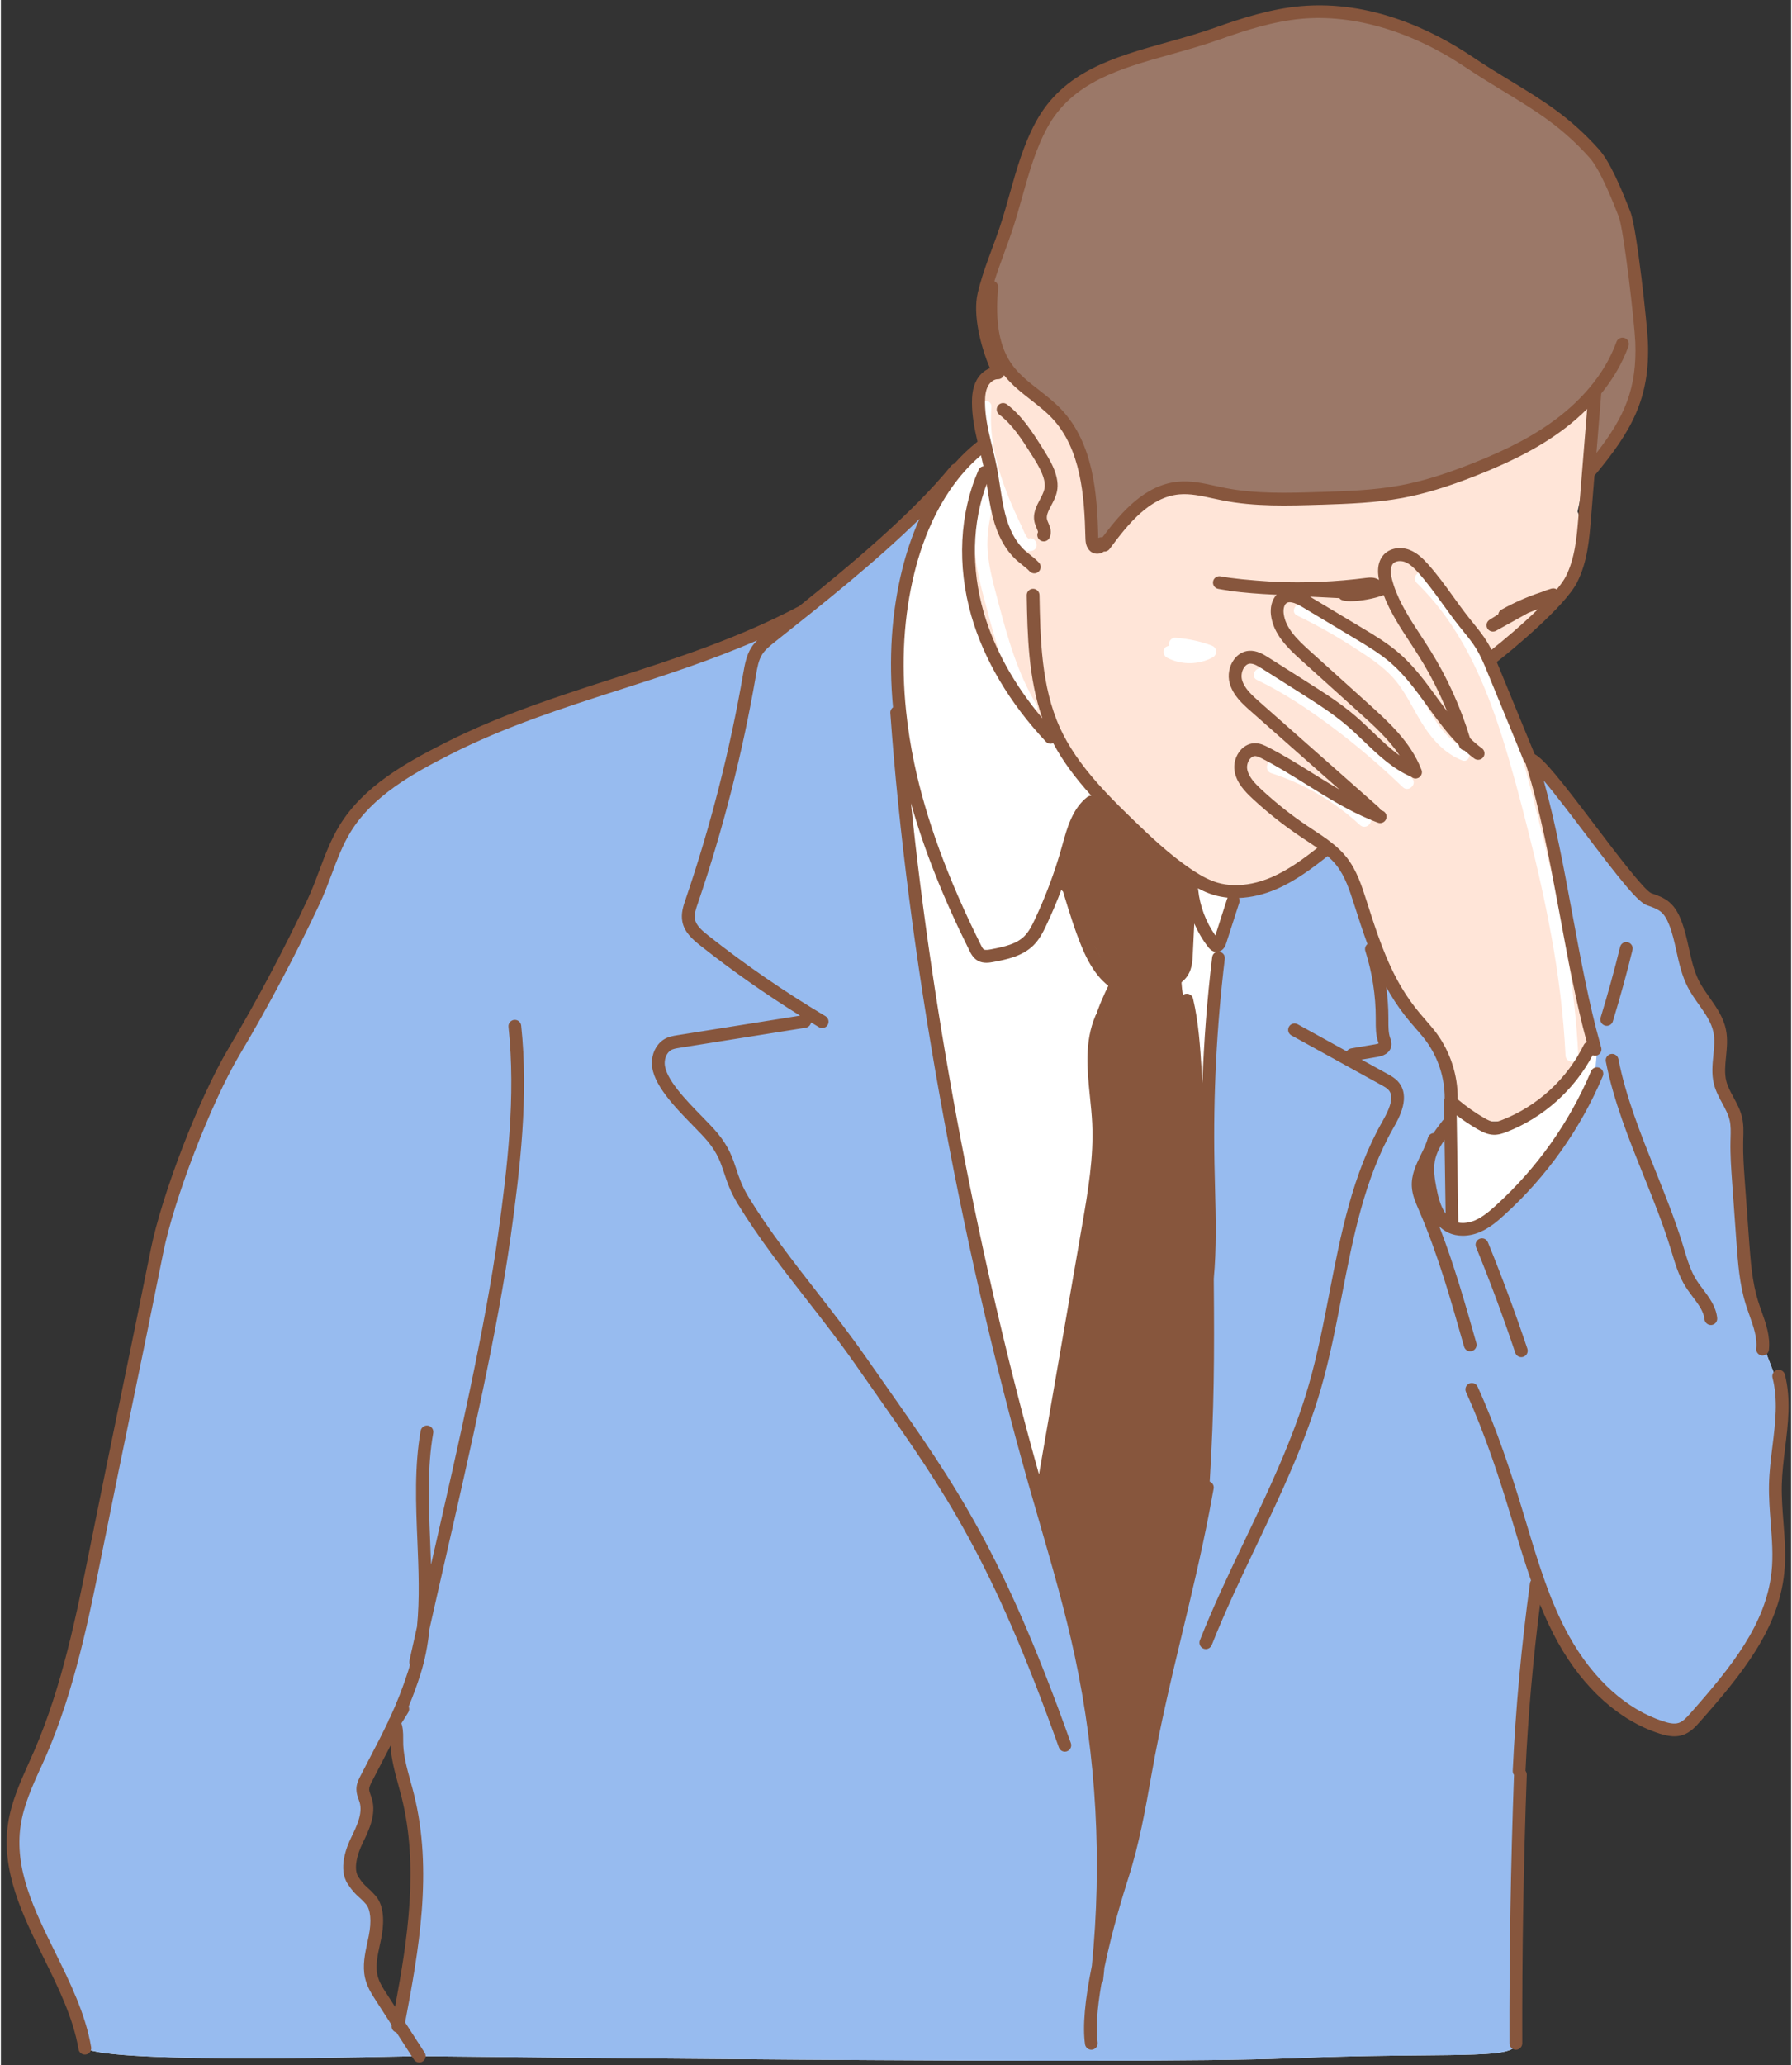 <?xml version="1.0" encoding="UTF-8"?>
<!DOCTYPE svg PUBLIC '-//W3C//DTD SVG 1.0//EN'
          'http://www.w3.org/TR/2001/REC-SVG-20010904/DTD/svg10.dtd'>
<svg height="485" preserveAspectRatio="xMidYMid meet" version="1.0" viewBox="8.1 8.2 420.5 484.9" width="421" xmlns="http://www.w3.org/2000/svg" xmlns:xlink="http://www.w3.org/1999/xlink" zoomAndPan="magnify"
><rect x="8.1" y="8.2" width="420.5" height="484.9" fill="#333333" stroke="none"/><g data-name="シャツ" fill="#fff" id="change1_1"
  ><path d="m228.14,123.5l10.68-10.75,1.53,4.59-3.6,8.76-1.38,16.79s6.33,17.61,4.97,17.36,10.47,16.73,10.47,16.73l7.04,7.27,8.51,10.9,22.57,19.77,9.06,3.54-5.29,20.79-.65,46.27-39.75,74.32-8.64-30.79-15.53-71.87-8.6-70.67v-35.05s8.6-27.95,8.6-27.95Z"
    /><path d="m348.78,268.25l9.64,4.86,15.01-7.54,8.42-13.73s5.26,3.5,4.71,5.33-6.88,8.97-6.88,8.97l-5.67,11.86-15.2,15.67-8.66,3.18-1.44-.61-.14-17.66.22-10.32Z"
  /></g
  ><g data-name="スーツ" id="change1_3"
  ><path d="m426.5,335.7l-4.5-11.7-3.98-16.61-2.35-36.47-4-10.62-.5-12.22-6.54-11.34-3.24-11.99-4.75-4.22-6.76-6.68-21.13-25.4,3.24,13.54,11.05,52.57-.65,7.2-13.85,22.07-10.05,10.08-8.36,2.93-1.44-.61.36-17.66v-16.66l-6.34-11.91-9.65-14.37-7.54-20.81-6.65-6.79-6.52,4.75-11.41,4.81h-2.94l-3.9,12.67-1.09,13.21-1.52,54.91-.66,65.93-17.84,80.7-6,15-1.54-40.75-5.1-28.78-21.54-81.97-12.4-65.04-6.78-53.95-1.15-34.47,7.84-26.74-4.37,1.48-18.95,16.67-10.67,8.59-20.41,7.36-44.19,15.03-24.71,12.07-13.05,11.68-4.35,8.46-15.3,32.36-18.74,37.69-6.83,22.32-14.85,72.84-9.26,36.49-9.04,23.5-.06,11.91,5.43,15.25,9.67,22,1.2,5.12c6.13,3.88,73.85,1.88,78.49,1.88,4.64,0,166.75,2.03,204.19.52,37.45-1.52,53.39.51,53.42-3.51.03-4.01,2.24-85.51,2.24-85.51l2.54-22.34s10.35,22.31,21.3,28.57,13.45,5.06,13.45,5.06l16.13-19.87,5.48-13.89-.2-20.91,1.58-23.43Zm-321.5,125.3l-4,21.69-7-10.69,2-14-3-6-3-4.1,2-7.9,2-7-1-5,3-6,5-7,4.79,25.1-.79,20.9Z" fill="#fff"
  /></g
  ><g data-name="スーツのコピー" id="change2_1"
  ><path d="m426.5,335.7l-4.5-11.7-3.98-16.61-2.35-36.47-4-10.62-.5-12.22-6.54-11.34-3.24-11.99-4.75-4.22-6.76-6.68-21.13-25.4,3.24,13.54,11.05,52.57-.65,7.2-13.85,22.07-10.05,10.08-8.36,2.93-1.44-.61.36-17.66v-16.66l-6.34-11.91-9.65-14.37-7.54-20.81-6.65-6.79-6.52,4.75-11.41,4.81h-2.94l-3.9,12.67-1.09,13.21-1.52,54.91-.66,65.93-17.84,80.7-6,15-1.54-40.75-5.1-28.78-21.54-81.97-12.4-65.04-6.78-53.95-1.15-34.47,7.84-26.74-4.37,1.48-18.95,16.67-10.67,8.59-20.41,7.36-44.19,15.03-24.71,12.07-13.05,11.68-4.35,8.46-15.3,32.36-18.74,37.69-6.83,22.32-14.85,72.84-9.26,36.49-9.04,23.5-.06,11.91,5.43,15.25,9.67,22,1.2,5.12c6.13,3.88,73.85,1.88,78.49,1.88,4.64,0,166.75,2.03,204.19.52,37.45-1.52,53.39.51,53.42-3.51.03-4.01,2.24-85.51,2.24-85.51l2.54-22.34s10.35,22.31,21.3,28.57,13.45,5.06,13.45,5.06l16.13-19.87,5.48-13.89-.2-20.91,1.58-23.43Zm-321.5,125.3l-4,21.69-7-10.69,2-14-3-6-3-4.1,2-7.9,2-7-1-5,3-6,5-7,4.79,25.1-.79,20.9Z" fill="#97bbef"
  /></g
  ><g data-name="ネクタイ" id="change3_2"
  ><path d="m255.98,216.03l3.81,3.65,9.13,18.63s-4.52,8.35-4.72,13.52,1.78,22.31,1.79,23.24-13.68,84.76-13.68,84.76l11.69,51.17,3,45.45,2.46-1.01,18.26-79.39,3.77-18.56,1.13-62.49-4.13-41.69s-4.16-13.64-2.83-16.98,1.72-22.38,1.72-22.38l-16.38-12.96-5-6-4.91,5.57-5.11,15.47Z" fill="#87563d"
  /></g
  ><g data-name="肌色" id="change4_1"
  ><path d="m253.36,180.76c1.08,1.21,2.38,1.76,3.68,1.82,1.22,2.61,2.81,5.05,4.63,7.32,3.4,4.27,7.56,7.79,11.73,11.28,4.9,4.09,9.67,8.59,14.9,12.26,10.86,7.61,21.9,1.83,30.95-5.47l.21.12c1.63.92,3.26,1.84,4.89,2.76.52,1.43.92,2.75,1.19,3.55,1.53,4.6,2.62,9.33,4.1,13.95,1.36,4.25,3.01,8.53,5.44,12.29,2.42,3.75,5.68,6.76,8.36,10.29,4.7,6.18,1.49,15.83,9.73,19.56,5.64,2.55,15.69.63,18.21-5.49,2.5-1.3,4.85-2.82,6.83-4.64,5.34-4.89,3.63-10.98,2.32-17.25-2.72-13.08-5.28-26.22-9.37-38.94-2.61-12.76-6.07-25.27-12.23-36.91-.31-.58-.67-1.07-1.08-1.47,0-.62.13-1.23.45-1.83,1.04-1.96,3.19-3.75,4.75-5.39.63-.31,1.26-.76,1.84-1.39.8-.86,1.55-1.73,2.26-2.63,2.31-2.69,4.62-5.38,6.93-8.07.26-.22.51-.45.75-.69,3.12-3.15,4.67-9.15,4.54-13.47-.05-1.48-.37-2.76-.93-3.99,1.48-6.65,2.5-13.5,3.84-20.23,1.49-7.5-9.66-10.75-11.57-3.19-1.44,5.67-5.53,7.7-10.63,9.82-2.73,1.13-5.44,2.29-8.13,3.49-1.65.69-3.29,1.38-4.93,2.09-.42-2.52-2.42-4.71-5.73-4.92-4.4-.28-8.81.4-13.15,1.59-1.22-.71-2.71-.99-4.35-.6-2.54.61-5.05,1.34-7.52,2.17-4.91-.18-10.25,1.13-15.07,2.8-.58-.82-1.27-1.62-2.12-2.38-11.29-10.18-23.65,2.54-30.61,11.34-.13.17-.24.34-.37.5-2.01-12.46-7.48-25.13-16.7-33.14-3.07-2.67-7.18-3.87-10.97-1.92-2.87,1.48-4.41,4.68-3.7,7.84.38,1.71.83,3.35,1.25,5.02.32,3.33.89,6.65,1.52,9.96-.31.49-.56,1.05-.73,1.68-5.74,21.32-.13,44.11,14.57,60.52Z" fill="#ffe5d8"
  /></g
  ><g data-name="白"
  ><g fill="#fff" id="change1_2"
    ><path d="m281.94,162.6c3.38,1.8,7.52,1.78,10.88-.08.52-.29.79-.92.72-1.49-.08-.62-.5-1.03-1.07-1.25-2.74-1.02-5.61-1.62-8.52-1.82-.78-.06-1.53.73-1.5,1.5,0,.12.05.22.07.33-.19.07-.38.14-.57.22-1.03.46-.93,2.1,0,2.59Z"
      /><path d="m238.89,123.3c-1.19,4.58-2.34,9.26-2.03,14.03.29,4.54,1.55,8.95,2.69,13.33,2.21,8.47,4.69,16.98,9.21,24.55.99,1.66,3.58.15,2.59-1.51-4.32-7.22-6.68-15.32-8.79-23.4-1.09-4.18-2.37-8.41-2.68-12.73-.31-4.33.64-8.51,1.71-12.67.95,2.43,2,4.83,3.11,7.19,1.07,2.29,2.36,6.22,5.62,5.44,1.88-.45,1.08-3.34-.8-2.89-.49.12-1.48-2.48-1.65-2.82-.59-1.24-1.18-2.49-1.74-3.75-1.16-2.61-2.22-5.27-3.11-7.99-1.72-5.28-2.7-10.74-2.27-16.3.15-1.93-2.85-1.92-3,0-.48,6.31.79,12.57,2.87,18.51-.7-.16-1.49.12-1.73,1.02Z"
      /><path d="m372.25,227.76c1.7,9.35,2.9,18.79,3.36,28.29.09,1.92,3.09,1.93,3,0-.83-17.09-4.03-33.96-8.13-50.55-3.6-14.58-7.27-29.53-13.91-43.08-3.52-7.18-8.03-13.89-13.79-19.46-1.39-1.34-3.51.78-2.12,2.12,10.15,9.82,15.9,23,20.09,36.26,2.28,7.23,4.21,14.57,6.07,21.91,2.06,8.11,3.92,16.27,5.42,24.51Z"
      /><path d="m352.08,183.85c-3.63-1.47-6.09-4.81-8.04-8.05-2.18-3.62-4-7.5-6.87-10.65-3.03-3.32-7.1-5.82-10.87-8.21-3.94-2.5-8.02-4.76-12.22-6.79-1.73-.84-3.25,1.75-1.51,2.59,4.34,2.1,8.55,4.44,12.61,7.04,3.78,2.42,7.85,4.92,10.69,8.45,2.64,3.29,4.29,7.23,6.61,10.72,2.24,3.36,5,6.25,8.8,7.79,1.79.73,2.57-2.18.8-2.89Z"
      /><path d="m303.14,167.86c6.39,3.05,12.29,7.03,17.94,11.27,5.72,4.28,11.15,8.95,16.3,13.9,1.39,1.34,3.52-.78,2.12-2.12-5.22-5.03-10.74-9.73-16.53-14.09-5.77-4.35-11.78-8.44-18.32-11.55-1.73-.83-3.26,1.76-1.51,2.59Z"
      /><path d="m329.45,199.81c-6.35-5.87-13.91-10.29-22.14-12.94-1.84-.59-2.63,2.3-.8,2.89,7.73,2.49,14.85,6.65,20.82,12.17,1.42,1.31,3.54-.81,2.12-2.12Z"
    /></g
  ></g
  ><g data-name="レイヤー 13" id="change5_1"
  ><path d="m241.42,90.05c1.58,6.95,6.9,6.68,13.24,14.32s8.34,10.64,8.34,12.64,2,18,2,18l2,1.23,10-11.23,10.38-2.2,19.6,3.29,33.32-2.59s25.7-10.03,27.2-11.26,15.02-11.93,15.02-11.93l-1.29,18.67,7.76-11.71,4.55-11.53-3.1-33.09-8.06-18.4-16.73-13.56-21.68-13.15-22.8-6.61-17.78,2.08-17.38,5.54-17.1,5.35-12,7.67-6.09,9.54-8.35,25.67-3.66,12.04,2.61,11.22Z" fill="#9b7868"
  /></g
  ><g data-name="レイヤー 2のコピー"
  ><g fill="#87563d" id="change3_1"
    ><path d="m242.6,105.55c3.11,2.36,5.31,5.82,7.48,9.24.96,1.51,1.95,3.07,2.6,4.69.56,1.39.74,2.53.55,3.47-.16.8-.6,1.63-1.06,2.52-.85,1.6-1.81,3.42-1.23,5.54.12.42.29.82.43,1.16.13.31.35.83.34.97-.38.74-.09,1.64.65,2.02.22.11.45.17.69.17.54,0,1.07-.3,1.33-.81.69-1.34.15-2.6-.25-3.53-.12-.28-.24-.55-.3-.77-.26-.97.32-2.07.99-3.35.55-1.04,1.11-2.11,1.35-3.33.31-1.53.07-3.22-.71-5.18-.76-1.88-1.82-3.55-2.85-5.18,0,0-.05-.08-.05-.09-2.16-3.4-4.61-7.25-8.15-9.94-.66-.5-1.6-.37-2.1.29-.5.66-.37,1.6.29,2.1Z"
      /><path d="m17.44,423.35c.45-1,.89-1.99,1.33-2.99,6.65-15.39,9.99-32.04,13.22-48.14,2.76-13.77,4.98-24.54,7.13-34.95,2.15-10.42,4.37-21.19,7.13-34.97,2.53-12.62,11.24-35.17,17.92-46.41,6.63-11.14,13.32-23.75,18.82-35.49,1.05-2.25,1.93-4.59,2.78-6.85,1.34-3.58,2.61-6.97,4.52-10.07,5.18-8.4,14.39-13.56,23.38-18.13,12.89-6.54,26.49-10.91,39.64-15.13,10.66-3.42,21.58-6.93,32.44-11.65-.5.51-.98,1.05-1.38,1.68-1.17,1.86-1.55,4.04-1.9,6.05-3.09,17.93-7.64,35.77-13.52,53.02-.52,1.51-1.17,3.38-.77,5.34.48,2.46,2.42,4.16,4.2,5.56,7.43,5.88,15.3,11.4,23.44,16.47l-3.64.58c-8.39,1.33-16.78,2.67-25.16,4.01-1.02.16-2.28.36-3.37,1.12-1.69,1.17-2.7,3.31-2.64,5.58.11,4.76,5.37,10.14,9.6,14.47,1.35,1.38,2.62,2.68,3.49,3.73,2.35,2.83,3.07,5,3.9,7.52.67,2.03,1.44,4.34,3.16,7.16,4.88,7.98,10.68,15.43,16.3,22.63,3.83,4.91,7.79,9.99,11.4,15.17,1.65,2.37,3.25,4.65,4.79,6.84,16.34,23.29,27.14,38.67,42.95,83.02.22.61.8,1,1.41,1,.17,0,.34-.03.5-.09.78-.28,1.19-1.14.91-1.92-15.94-44.73-26.83-60.25-43.32-83.74-1.54-2.2-3.13-4.46-4.78-6.83-3.65-5.24-7.64-10.36-11.49-15.3-5.57-7.14-11.32-14.52-16.11-22.35-1.54-2.53-2.22-4.57-2.87-6.54-.85-2.57-1.73-5.23-4.44-8.49-.95-1.14-2.26-2.49-3.65-3.91-3.66-3.74-8.66-8.86-8.74-12.44-.03-1.24.51-2.46,1.36-3.04.52-.37,1.34-.49,2.13-.62,8.39-1.34,16.78-2.67,25.16-4.01l4.48-.71c.66-.11,1.15-.63,1.24-1.26.62.37,1.23.75,1.85,1.12.24.14.5.21.77.21.51,0,1.01-.26,1.29-.73.42-.71.19-1.63-.52-2.06-9.59-5.71-18.85-12.08-27.52-18.93-1.42-1.12-2.83-2.33-3.12-3.79-.24-1.17.24-2.55.67-3.78,5.94-17.41,10.53-35.41,13.65-53.57.31-1.81.61-3.52,1.46-4.87.74-1.16,1.9-2.08,3.21-3.12l.79-.63c9.95-7.89,22.61-17.93,32.95-28.07-1.89,4.19-3.19,8.33-4.08,11.93-2.49,10.06-3.2,20.93-2.14,32.31-.41.29-.67.78-.63,1.33,3.96,55.72,16.1,123.42,32.45,181.1.82,2.87,1.65,5.74,2.48,8.61,3,10.36,6.11,21.07,8.41,31.84,5.09,23.81,6.43,48.25,3.99,72.65-1.65,8.1-2.19,14.29-1.6,18.4.11.75.75,1.29,1.48,1.29.07,0,.14,0,.21-.02.82-.12,1.39-.88,1.27-1.7-.45-3.16-.14-7.8.89-13.78.21-.23.36-.51.4-.84.11-.97.22-1.96.3-2.92,1.85-8.98,4.53-17.63,5.59-20.94,2.59-8.05,4.06-16.38,5.48-24.44,2.12-11.99,4.74-22.89,7.27-33.44,2.15-8.97,4.38-18.25,6.3-28.18.35-1.8.69-3.64,1.02-5.49.13-.72-.27-1.4-.92-1.66,1.05-17.42,1.1-28.69.95-47.62,0,0,0-.02,0-.02.66-7.16.48-14.45.29-21.5-.05-1.88-.1-3.77-.13-5.65-.3-16.01.52-32.15,2.43-47.96.1-.82-.49-1.57-1.31-1.67-.05,0-.1,0-.15,0,.81-.21,1.46-.9,1.78-1.95.59-1.81,1.17-3.63,1.75-5.44l1.33-4.12c.12-.38.08-.77-.08-1.11,2.87-.11,5.89-.82,8.81-2.08,4.53-1.96,8.42-4.9,12.02-7.75.82.72,1.52,1.44,2.1,2.18,2.02,2.58,3.1,5.94,4.05,8.91l.18.55c.96,2.99,1.93,6.02,3.03,9.01-.47.38-.69,1.01-.5,1.62,1.63,5.13,2.45,10.44,2.45,15.78v.53c0,1.63-.02,3.31.54,5l.05.15c.03.08.06.18.09.25-.13.06-.37.14-.79.21-1.57.27-3.14.54-4.7.8l-.98.17c-.44.08-.8.34-1.02.69l-11.54-6.37c-.73-.4-1.64-.14-2.04.59-.4.73-.14,1.64.59,2.04l21.21,11.7c.62.34,1.2.67,1.58,1.09,1.2,1.31.76,3.59-1.41,7.38-7.07,12.38-9.81,26.56-12.47,40.29-1.39,7.19-2.83,14.62-4.87,21.68-3.63,12.56-9.39,24.63-14.96,36.31-3.65,7.65-7.42,15.56-10.59,23.58-.3.77.07,1.64.84,1.95.18.07.37.11.55.11.6,0,1.16-.36,1.4-.95,3.13-7.93,6.88-15.79,10.5-23.39,5.62-11.79,11.43-23.98,15.13-36.77,2.08-7.19,3.53-14.69,4.93-21.94,2.61-13.48,5.31-27.43,12.13-39.37,1.26-2.21,4.22-7.39,1.01-10.9-.71-.78-1.58-1.26-2.35-1.69l-6.17-3.4c1.24-.21,2.48-.42,3.71-.63,2.38-.39,3.09-1.57,3.28-2.51.14-.78-.08-1.43-.25-1.9l-.04-.11c-.4-1.21-.39-2.58-.39-4.03v-.54c0-2.47-.18-4.93-.51-7.37.31.56.61,1.13.94,1.68,1.35,2.27,2.89,4.44,4.57,6.44.45.54.91,1.07,1.37,1.59.89,1.02,1.73,1.99,2.49,3.02,2.83,3.87,4.38,8.64,4.36,13.43-.14.24-.22.51-.22.8v.16c.02,1.33.04,2.66.06,3.99-.12.08-.23.18-.32.3-.69.9-1.44,1.87-2.15,2.93-.6.06-1.13.48-1.3,1.1-.35,1.31-.97,2.6-1.64,3.96-1.15,2.36-2.34,4.8-2.14,7.62.12,1.87.83,3.51,1.52,5.1l.09.21c4.48,10.33,7.62,21.41,10.66,32.16.19.66.78,1.08,1.43,1.08.14,0,.28-.02.42-.06.8-.23,1.26-1.07,1.03-1.87-2.57-9.09-5.23-18.43-8.72-27.41.58.57,1.24,1.06,2.02,1.44.04.02.1.05.16.08,1.01.46,2.14.69,3.33.69,1.32,0,2.7-.28,4.05-.85,2.27-.98,4.13-2.56,5.68-3.98,9.97-9.01,17.98-20.29,23.18-32.64.32-.76-.04-1.64-.8-1.96-.76-.32-1.64.04-1.96.8-5.02,11.95-12.78,22.87-22.42,31.58-1.38,1.25-3.01,2.65-4.84,3.44-1.36.57-2.73.74-3.92.52-.1-7.21-.21-14.4-.32-21.61l-.02-1.42c0-.72-.02-1.43-.03-2.15,1.57,1.2,3.22,2.3,4.93,3.28,1.06.6,2.31,1.25,3.75,1.29,1.13.03,2.2-.33,3.08-.68,8.58-3.34,15.87-9.87,20.17-18.01.18.07.36.12.56.12.13,0,.26-.02.4-.05.8-.22,1.27-1.04,1.05-1.84l-.18-.66c-2.68-9.51-4.68-20.32-6.61-30.77-1.95-10.56-3.96-21.41-6.72-31.3,2.8,3.31,6.6,8.32,9.68,12.38,8.49,11.2,12.44,16.19,14.62,16.93,1.12.38,2.39.82,3.27,1.56.73.62,1.33,1.57,1.89,2.99.78,1.96,1.24,4.04,1.72,6.23.62,2.8,1.26,5.7,2.63,8.38.76,1.49,1.73,2.86,2.66,4.18,1.5,2.13,2.91,4.13,3.39,6.43.36,1.71.18,3.53-.01,5.45-.22,2.19-.44,4.46.13,6.73.41,1.67,1.21,3.14,1.97,4.55.73,1.35,1.42,2.63,1.73,3.98.29,1.28.25,2.67.21,4.13l-.02.79c-.07,3.19.16,6.38.38,9.47l.02.31c.33,4.65.67,9.31,1.01,14.02.35,4.81.71,9.79,2.19,14.53.27.85.57,1.71.87,2.56.95,2.68,1.85,5.21,1.58,7.76-.09.82.51,1.56,1.33,1.65.05,0,.11,0,.16,0,.76,0,1.41-.57,1.49-1.34.34-3.22-.71-6.2-1.74-9.08-.29-.82-.58-1.63-.83-2.45-1.37-4.41-1.72-9.21-2.07-13.91-.34-4.65-.68-9.31-1.01-13.96l-.02-.31c-.22-3.02-.44-6.15-.37-9.19l.02-.76c.05-1.59.1-3.23-.28-4.89-.4-1.74-1.22-3.26-2.02-4.73-.71-1.31-1.38-2.55-1.7-3.85-.44-1.77-.25-3.69-.05-5.71.2-2.07.42-4.2-.03-6.36-.6-2.91-2.27-5.27-3.87-7.55-.91-1.29-1.77-2.52-2.44-3.82-1.19-2.33-1.77-4.92-2.37-7.66-.49-2.21-.99-4.5-1.86-6.69-.47-1.19-1.27-2.92-2.73-4.17-1.31-1.12-2.94-1.67-4.24-2.11-1.67-.69-8.34-9.49-13.21-15.91-7.99-10.54-11.96-15.57-14.21-16.75l-8.35-20.33c-.18-.44-.36-.87-.54-1.31,3.38-2.61,15.96-13.01,18.85-18.67,2.46-4.82,2.9-10.31,3.29-15.16l.8-9.92c8.74-10.45,13.09-18.2,12.56-31.43-.14-3.66-2.57-26.55-4.1-30.49-2.21-5.65-4.81-11.81-7.39-14.69-6.82-7.63-13.21-11.51-20.62-16.01-2.9-1.76-5.9-3.58-9.15-5.77-9.29-6.23-23.83-13.34-40.36-11.86-6.97.63-13.75,2.8-20.05,5.04-3.7,1.32-7.55,2.4-11.27,3.44-12.53,3.51-24.36,6.82-30.8,18.64-2.9,5.33-4.55,11.2-6.15,16.88-.73,2.61-1.49,5.32-2.36,7.91-.56,1.69-1.2,3.4-1.81,5.05-1.01,2.73-2.06,5.55-2.85,8.42-.19.67-.36,1.35-.52,2.03-1.14,4.97.6,12.26,2.88,17.59-1.28.5-2.42,1.49-3.13,2.82-.98,1.79-1.09,3.83-1.09,5.21,0,3.17.59,6.19,1.3,9.23-2.02,1.59-3.84,3.34-5.47,5.19-.28.08-.53.25-.73.49-9.06,11.12-23.49,23.17-35.78,33.02-.09.03-.17.06-.25.1-14.17,7.46-28.78,12.15-42.91,16.69-13.26,4.26-26.98,8.66-40.08,15.31-9.37,4.76-18.99,10.17-24.58,19.23-2.07,3.36-3.45,7.04-4.78,10.6-.83,2.21-1.68,4.49-2.68,6.63-5.46,11.66-12.1,24.17-18.68,35.23-6.94,11.67-15.65,34.24-18.28,47.35-2.76,13.77-4.98,24.54-7.13,34.95-2.15,10.42-4.37,21.19-7.13,34.97-3.2,15.95-6.52,32.44-13.04,47.54-.43.98-.87,1.97-1.31,2.95-2.02,4.51-4.12,9.17-4.87,14.19-1.69,11.22,3.42,21.57,8.35,31.58,3.42,6.93,6.95,14.09,8.2,21.47.12.73.76,1.25,1.48,1.25.08,0,.17,0,.25-.02.82-.14,1.37-.91,1.23-1.73-1.32-7.81-4.96-15.18-8.47-22.3-4.95-10.04-9.63-19.52-8.08-29.81.69-4.62,2.7-9.09,4.64-13.41Zm275.17-190.37c-1.18,9.77-1.94,19.67-2.29,29.58-.06-.91-.11-1.82-.17-2.72,0,0,0-.15,0-.15-.35-5.6-.71-11.4-2.03-17-.19-.81-1-1.3-1.81-1.11-.81.19-1.31,1-1.11,1.81,1.27,5.35,1.62,11.02,1.96,16.49l1.5-.09-1.49.24c.56,9.12,1.12,18.25,1.69,27.37.05.79.71,1.41,1.49,1.41.16,6.47.27,13.1-.34,19.56-.09,1.08-.2,2.08-.33,3.04-.06.45.09.87.37,1.19.12,18.72-.04,30.12-1.42,50.2-.02.31.05.61.2.86-1.86,9.5-4.01,18.43-6.08,27.08-2.54,10.59-5.17,21.54-7.31,33.62-1.4,7.96-2.85,16.19-5.38,24.04-.38,1.19-.97,3.07-1.66,5.39.61-19.25-1.09-38.44-5.11-57.24-2.32-10.87-5.44-21.64-8.46-32.05-.58-2-1.15-4-1.73-6,.68-.04,1.27-.53,1.39-1.23,3.51-20.29,7.02-40.58,10.54-60.87,1.38-7.98,2.81-16.24,2.4-24.61-.1-2.08-.32-4.2-.53-6.25-.64-6.3-1.25-12.26,1.06-17.66.33-.76-.03-1.64-.79-1.97-.76-.33-1.64.03-1.97.79-2.62,6.11-1.94,12.74-1.29,19.14.21,2.01.42,4.09.52,6.09.39,8.04-1.01,16.13-2.36,23.95-3.38,19.51-6.76,39.02-10.13,58.53-14.06-49.94-24.93-107.23-30.07-157.61,3.02,10.78,7.53,22.17,13.7,34.56.33.67.87,1.8,1.98,2.42.66.38,1.37.49,2.03.49s1.23-.11,1.67-.19c3-.57,6.73-1.29,9.35-3.87,1.42-1.39,2.3-3.13,3.08-4.8,2.65-5.61,4.84-11.48,6.51-17.46l.17-.61c1.02-3.67,2.06-7.46,4.78-9.6.36-.28.54-.69.56-1.11,2.08,2.2,4.21,4.29,6.02,6.04,4.5,4.36,8.97,8.56,14.1,12.05.03.02.06.04.09.06,0,.02,0,.05-.01.07-.04.79-.08,1.58-.11,2.35-.25,4.99-.49,9.98-.73,14.97-.06,1.23-.12,2.5-.66,3.41-.75,1.26-2.46,1.93-4.04,2.41-2.26.7-5.18,1.41-7.77.62-3.1-.92-5.65-3.9-7.8-9.11-1.62-3.91-2.89-8.06-4.11-12.07l-.11-.35c-.24-.79-1.08-1.24-1.87-1-.79.24-1.24,1.08-1,1.87l.11.35c1.24,4.08,2.53,8.3,4.21,12.34,2.52,6.09,5.7,9.64,9.71,10.83,1.11.34,2.24.47,3.35.47,2.23,0,4.39-.55,6.17-1.11,2.12-.65,4.46-1.61,5.73-3.75.92-1.54,1.01-3.34,1.08-4.79.12-2.41.24-4.82.35-7.23.88,2.01,1.99,3.91,3.33,5.6.18.23.73.95,1.67,1.05.05,0,.17,0,.22,0,0,0,0,0,0,0-.53.18-.94.64-1.01,1.24Zm2.2-9.62c-.48,1.5-.96,3-1.45,4.5-2.22-3.15-3.64-6.91-4.03-10.73-.01-.12-.04-.24-.08-.35,1.31.69,2.57,1.23,3.81,1.59,1.03.3,2.1.5,3.19.61-.04.08-.08.16-.11.25l-1.33,4.12Zm50.49,63.85c-.42-2.19-.76-4.33-.39-6.34.32-1.79,1.22-3.46,2.28-5.03.09,5.78.17,11.56.26,17.34-1.17-1.64-1.76-3.94-2.15-5.97Zm20.54-100.27c.09.21.23.38.39.53,3.48,10.94,5.82,23.58,8.08,35.81,1.85,10.01,3.77,20.34,6.29,29.61-.3.14-.55.37-.71.69-3.9,7.95-10.86,14.36-19.12,17.58-.64.25-1.3.5-1.9.47-.74-.02-1.56-.45-2.33-.89-2.21-1.27-4.31-2.77-6.27-4.42,0-.06.02-.12.02-.18.03-5.44-1.72-10.86-4.94-15.27-.84-1.13-1.76-2.19-2.65-3.21-.45-.51-.89-1.02-1.33-1.55-1.58-1.89-3.02-3.92-4.29-6.06-3.68-6.18-5.95-13.25-8.13-20.1l-.18-.55c-1.03-3.21-2.2-6.85-4.54-9.84-.99-1.27-2.23-2.47-3.79-3.66-1.28-1-2.65-1.9-3.98-2.77-.46-.3-.92-.6-1.37-.91-3.9-2.61-7.59-5.54-10.99-8.71-1.42-1.33-2.95-2.9-3.26-4.71-.14-.83.14-1.82.71-2.47.25-.28.67-.61,1.21-.59.45.02,1.01.29,1.59.59,3.56,1.82,7.05,4,10.43,6.1,4.83,3.01,9.82,6.12,15.2,8.33.52.22,1.04.43,1.57.62.78.29,1.64-.1,1.93-.88.29-.78-.1-1.64-.88-1.93-.15-.05-.29-.12-.44-.17-.08-.23-.22-.45-.41-.63l-28.14-24.86c-1.62-1.44-3.45-3.06-3.99-5.09-.25-.95-.04-2.14.54-2.94.26-.36.69-.8,1.32-.84.87-.05,1.86.53,2.82,1.15,3.02,1.91,6.04,3.82,9.06,5.74l.14.09c3.72,2.36,7.56,4.8,10.91,7.69,1.31,1.13,2.61,2.38,3.87,3.58,3.32,3.19,6.76,6.47,11.13,8.34.27.24.62.38.97.38.23,0,.46-.05.68-.16.72-.36,1.02-1.23.69-1.95,0-.02-.02-.04-.03-.06-2.51-6.47-7.8-11.23-12.46-15.44-4.58-4.12-9.15-8.24-13.72-12.37-3-2.69-5.72-5.38-6.13-8.75-.12-.94.06-2.08.71-2.49.89-.57,2.62.32,3.69.96,3.97,2.37,7.93,4.75,11.9,7.13l.55.33c2.7,1.62,5.77,3.45,8.33,5.67,3.33,2.89,6.03,6.62,8.64,10.23,2.24,3.1,4.57,6.29,7.32,9.04.02.06.04.11.05.17.16.61.68,1.04,1.27,1.11.77.69,1.54,1.32,2.32,1.9.67.49,1.61.34,2.1-.33.49-.67.34-1.61-.33-2.1-.94-.68-1.85-1.46-2.77-2.35-2.18-7.2-5.28-14.09-9.24-20.47-.76-1.22-1.55-2.43-2.34-3.64-2.46-3.76-5-7.65-6.36-11.84-.13-.4-.25-.82-.37-1.25-.34-1.27-.57-2.96.25-3.83.65-.69,1.9-.69,2.79-.35,1.18.46,2.21,1.49,3.14,2.53,2.07,2.31,3.94,4.9,5.75,7.41,1.19,1.64,2.41,3.34,3.7,4.97.35.45.71.89,1.07,1.33,1.14,1.4,2.21,2.73,3.1,4.19.45.74.89,1.58,1.38,2.64.43.93.82,1.88,1.22,2.86l8.58,20.88Zm-32.94-39c1.53,3.99,3.89,7.61,6.19,11.12.78,1.19,1.56,2.38,2.3,3.58,2.49,4.01,4.63,8.22,6.4,12.6-.71-.95-1.42-1.92-2.14-2.91-2.71-3.75-5.52-7.63-9.11-10.74-2.76-2.39-5.94-4.29-8.75-5.97l-.55-.33c-3.88-2.33-7.76-4.66-11.64-6.98.86.04,1.7.08,2.49.12,1.53.07,3.09.15,4.4.22.05.07.11.14.18.21.36.35,1.27.51,2.45.51,2.3,0,5.61-.6,7.79-1.44Zm-89.14-80.33c.62-1.67,1.26-3.41,1.84-5.14.89-2.66,1.66-5.4,2.4-8.05,1.55-5.52,3.15-11.23,5.89-16.26,5.83-10.7,17.07-13.85,28.97-17.18,3.77-1.06,7.67-2.15,11.47-3.5,6.11-2.18,12.68-4.28,19.31-4.88,12.21-1.1,25.85,2.94,38.42,11.36,3.31,2.22,6.34,4.06,9.27,5.84,7.2,4.37,13.42,8.15,19.94,15.45,2.56,2.87,5.55,10.52,6.83,13.79,1.23,3.15,3.73,25.2,3.9,29.51.43,10.91-2.59,17.63-9.13,26.02l1.13-13.97c2.84-3.49,5-7.23,6.4-11.11.28-.78-.12-1.64-.9-1.92-.78-.28-1.64.12-1.92.9-1.36,3.76-3.49,7.39-6.34,10.77-2.1,2.5-4.58,4.85-7.37,7-5.28,4.04-11.57,7.4-20.4,10.88-6.58,2.58-11.73,4.14-16.71,5.06-6.07,1.13-12.43,1.34-18.58,1.54h-.23c-7.42.24-15.1.48-22.39-.96-.74-.15-1.48-.31-2.21-.47-2.84-.63-5.77-1.27-8.81-.98-7.64.74-13.15,6.98-17.71,13.07-.21-.04-.42-.04-.64.02-.12.03-.23.07-.34.13,0-.04,0-.08,0-.12-.24-10.36-1.13-22.09-8.68-30.09-1.61-1.7-3.45-3.14-5.24-4.54-2.35-1.83-4.56-3.56-6.21-5.8-3.06-4.16-4.13-9.96-3.38-18.25.06-.65-.31-1.24-.88-1.49.69-2.23,1.51-4.46,2.31-6.63Zm-3.8,31.24c.52-.96,1.44-1.61,2.29-1.61h.08c.54,0,.99-.28,1.24-.71.06-.06.12-.13.17-.21,1.83,2.29,4.12,4.09,6.34,5.82,1.77,1.39,3.45,2.69,4.9,4.23,6.82,7.22,7.63,18.29,7.86,28.1.02.79.06,2.25,1.21,3.22.43.35.99.54,1.56.54.27,0,.54-.04.81-.12.29-.09.54-.24.77-.41.04,0,.08.02.12.02.46,0,.91-.21,1.21-.61,4.51-6.12,9.49-12.15,16.3-12.82,2.57-.24,5.15.32,7.88.92.76.17,1.52.33,2.28.48,7.63,1.52,15.48,1.27,23.07,1.03h.23c6.26-.21,12.73-.43,19.02-1.59,5.17-.96,10.49-2.57,17.26-5.22,9.11-3.59,15.62-7.07,21.13-11.3,1.8-1.38,3.46-2.86,5-4.39l-2.05,25.31c-.37,4.57-.78,9.75-2.97,14.04-.44.87-1.18,1.9-2.12,3.03-.35-.22-.78-.31-1.22-.19-.77.22-1.54.48-2.33.81-3.26,1.06-6.44,2.46-9.45,4.14-.42.24-.68.65-.74,1.09-.72.44-1.42.88-2.07,1.31-.68.44-.88,1.34-.47,2.03.28.47.78.72,1.29.72.25,0,.5-.06.73-.19,1.13-.63,2.26-1.26,3.39-1.88l3.7-2.06c.15-.09.3-.17.46-.25,0,0,0,0,0,0,.37-.16.74-.3,1.1-.44.31-.12.62-.23.93-.34.09-.03.19-.07.28-.1-3.76,3.65-8.16,7.37-10.93,9.54-.33-.67-.66-1.26-.99-1.8-.99-1.63-2.18-3.09-3.33-4.51-.35-.43-.7-.86-1.04-1.3-1.25-1.58-2.45-3.25-3.62-4.87-1.85-2.57-3.77-5.23-5.95-7.66-1.18-1.31-2.51-2.62-4.29-3.32-2.21-.85-4.65-.41-6.06,1.09-.91.96-1.79,2.78-1.13,5.94-.73-.42-1.43-.66-2.88-.48-7.2.94-14.52,1.25-21.77.94-5.96-.38-10.07-.81-12.57-1.29-.82-.16-1.6.37-1.76,1.18-.16.81.37,1.6,1.18,1.76.69.13,1.48.26,2.39.39.13.05.26.09.41.11,3.36.41,6.79.7,10.19.85.24.02.49.03.74.04-1.22,1.28-1.51,3.21-1.32,4.75.53,4.4,3.8,7.66,7.1,10.61,4.57,4.13,9.14,8.25,13.72,12.37,3.26,2.94,6.84,6.17,9.4,10.02-2.2-1.57-4.22-3.51-6.31-5.52-1.29-1.23-2.62-2.51-3.99-3.69-3.51-3.03-7.45-5.53-11.26-7.94l-.13-.09c-3.02-1.92-6.04-3.83-9.05-5.73-1.31-.85-2.86-1.74-4.64-1.62-1.41.1-2.67.85-3.56,2.1-1.1,1.54-1.48,3.63-.99,5.45.76,2.9,3.05,4.94,4.9,6.57l20.91,18.47c-2.09-1.22-4.14-2.49-6.16-3.75-3.43-2.14-6.97-4.35-10.64-6.22-.86-.44-1.78-.87-2.83-.91-1.34-.07-2.62.5-3.59,1.6-1.18,1.33-1.72,3.23-1.42,4.96.46,2.73,2.39,4.73,4.16,6.39,3.52,3.28,7.34,6.31,11.37,9.01.46.31.93.62,1.39.92.83.55,1.68,1.12,2.5,1.7-3.28,2.58-6.8,5.18-10.75,6.88-3.01,1.3-6.11,1.94-8.96,1.85-1.28-.04-2.52-.23-3.68-.57-1.74-.51-3.53-1.39-5.64-2.77-.25-.16-.5-.33-.75-.5-4.94-3.37-9.31-7.47-13.71-11.74-1.86-1.8-4.04-3.93-6.15-6.18-4.63-4.92-7.83-9.27-10.07-13.66-.25-.49-.5-1-.73-1.51-4.41-9.69-4.62-21.11-4.81-31.18-.02-.82-.68-1.47-1.5-1.47,0,0-.02,0-.03,0-.83.02-1.49.7-1.47,1.53.17,9.22.37,19.52,3.69,28.9-6.59-7.81-11.33-16.35-13.8-24.93-2.98-10.39-2.71-21,.71-30.14.05.35.11.7.17,1.06.33,2.17.68,4.41,1.23,6.6,1.11,4.42,2.99,7.85,5.57,10.21.44.4.9.77,1.37,1.14.64.51,1.25.99,1.75,1.53.29.31.69.47,1.09.47.37,0,.74-.14,1.03-.41.6-.57.63-1.52.06-2.12-.66-.7-1.38-1.27-2.07-1.82-.42-.33-.83-.66-1.22-1.01-2.13-1.94-3.71-4.88-4.67-8.72-.52-2.06-.85-4.23-1.17-6.32-.2-1.29-.4-2.58-.62-3.78-.02-.18-.06-.37-.09-.54-.31-1.59-.69-3.19-1.07-4.73l-.27-1.11c-.78-3.24-1.49-6.42-1.49-9.66,0-1.67.23-2.87.73-3.78Zm-1.65,16.25c.2.85.4,1.71.58,2.57-.49.07-.94.39-1.15.88-4.49,10.23-5.09,22.4-1.69,34.27,2.96,10.3,9.02,20.52,17.52,29.55.3.31.69.47,1.09.47.21,0,.41-.06.61-.14,2.13,4.02,5.02,8,8.97,12.35-.34-.01-.69.09-.99.32-3.48,2.75-4.71,7.22-5.8,11.15l-.17.61c-1.63,5.81-3.76,11.53-6.33,16.98-.7,1.48-1.41,2.89-2.48,3.94-1.83,1.8-4.5,2.43-7.8,3.06-.48.09-1.29.24-1.66.04-.29-.16-.58-.76-.76-1.13-7.74-15.56-12.85-29.48-15.6-42.56-.87-4.12-1.51-8.22-1.92-12.21-1.21-11.51-.55-22.47,1.95-32.57,2.07-8.39,6.46-19.78,15.62-27.57Z"
      /><path d="m108.78,390.66c1.19-5.33,2.48-10.94,3.8-16.73,5.73-25.05,12.22-53.44,15.28-75.5,2.21-15.89,4.22-32.8,2.45-49.42-.09-.82-.82-1.41-1.65-1.33-.82.09-1.42.83-1.33,1.65,1.74,16.28-.25,32.98-2.43,48.68-3.04,21.94-9.52,50.26-15.23,75.24-.18.79-.36,1.58-.54,2.37-.06-1.93-.14-3.86-.21-5.76-.35-8.41-.7-17.1.73-25.17.14-.82-.4-1.59-1.21-1.74-.81-.14-1.59.4-1.74,1.21-1.49,8.39-1.13,17.25-.77,25.82.28,6.72.56,13.68-.09,20.18-.62,2.75-1.22,5.43-1.78,8.01-.08.34-.02.68.12.98-.13.46-.25.93-.4,1.38-1.2,3.76-2.56,7.24-4.25,10.93-.17.26-.34.55-.42.88-1.34,2.84-2.78,5.62-4.32,8.56-.74,1.42-1.51,2.89-2.3,4.44-.42.82-.88,1.8-.88,3,0,.94.28,1.72.53,2.41.08.23.17.47.24.7.74,2.61-.72,5.6-2.03,8.29-1.02,2.08-3.13,7.32-.75,10.89,1.14,1.71,1.8,2.32,2.57,3.01.47.42.95.86,1.67,1.68,1.11,1.24,1.36,4.02.67,7.46-.1.5-.21,1-.32,1.51-.58,2.69-1.18,5.47-.57,8.29.47,2.14,1.58,3.85,2.46,5.22l3.81,5.91c-.15.79.34,1.55,1.12,1.74l4.1,6.36c.29.44.77.69,1.26.69.28,0,.56-.08.81-.24.7-.45.9-1.38.45-2.07l-4.58-7.1c3.15-16.7,6.61-35.56,2.05-53.68-.24-.97-.51-1.94-.78-2.92-.92-3.35-1.79-6.51-1.73-9.72.04-2.11-.15-3.19-.41-3.92l.21-.33c.31-.48.76-1.18,1.4-2.25.26-.43.27-.93.09-1.35,1.02-2.46,1.92-4.9,2.74-7.47,1.05-3.28,1.76-6.81,2.16-10.79Zm-8.1,88.76l-2.09-3.24c-.8-1.23-1.7-2.63-2.05-4.24-.48-2.18.03-4.53.57-7.02.11-.52.23-1.04.33-1.56.52-2.6,1.04-7.36-1.37-10.04-.83-.93-1.42-1.47-1.89-1.9-.7-.63-1.16-1.05-2.09-2.46-1.24-1.86-.32-5.31.98-7.97,1.45-2.97,3.25-6.66,2.19-10.38-.09-.3-.19-.6-.3-.89-.19-.52-.35-.98-.35-1.39,0-.52.27-1.09.55-1.63.79-1.54,1.55-3.01,2.29-4.42.75-1.43,1.47-2.83,2.18-4.21.15,3.16,1,6.22,1.81,9.2.26.95.52,1.9.76,2.85,4.12,16.37,1.4,33.64-1.51,49.28Z"
      /><path d="m386.26,255.7c-.81.16-1.34.95-1.18,1.76,1.81,9.24,5.36,18.08,8.8,26.62,2.27,5.64,4.62,11.48,6.42,17.34l.3.98c.81,2.68,1.65,5.45,3.21,7.94.53.84,1.13,1.63,1.7,2.4,1.31,1.74,2.56,3.39,2.74,5.24.08.77.73,1.35,1.49,1.35.05,0,.1,0,.15,0,.82-.08,1.43-.82,1.34-1.64-.27-2.69-1.83-4.75-3.33-6.75-.57-.75-1.1-1.46-1.56-2.19-1.34-2.14-2.12-4.72-2.87-7.21l-.3-1c-1.84-5.98-4.21-11.88-6.5-17.58-3.38-8.42-6.88-17.12-8.64-26.08-.16-.81-.95-1.34-1.76-1.18Z"
      /><path d="m365.22,326.88c.16,0,.32-.03.48-.08.79-.26,1.21-1.11.95-1.9-2.81-8.39-5.93-16.8-9.27-24.99-.31-.77-1.19-1.13-1.96-.82-.77.31-1.13,1.19-.82,1.96,3.32,8.13,6.42,16.48,9.21,24.81.21.63.79,1.02,1.42,1.02Z"
      /><path d="m390.24,229.45c-.81-.2-1.62.3-1.81,1.1-1.32,5.4-2.86,10.99-4.57,16.59-.24.79.2,1.63,1,1.87.15.04.29.07.44.07.64,0,1.24-.42,1.43-1.06,1.72-5.66,3.28-11.29,4.61-16.75.2-.8-.3-1.62-1.1-1.81Z"
      /><path d="m424.21,347.84c-.36,2.92-.73,5.93-.8,8.92-.07,3.01.17,6.04.39,8.97.31,4.01.61,7.8.2,11.61-1.32,12.24-9.42,22.26-19.07,33.17-.92,1.04-1.76,1.93-2.73,2.25-1.09.36-2.41.03-3.57-.35-8.67-2.77-16.54-9.88-22.17-20-4.51-8.11-7.26-17.28-9.93-26.15l-.97-3.21c-2.66-8.78-6-19.11-10.59-29.22-.34-.75-1.23-1.09-1.99-.75-.75.34-1.09,1.23-.75,1.99,4.52,9.95,7.82,20.16,10.45,28.85l.96,3.2c1.21,4.04,2.46,8.14,3.87,12.2-.13.19-.22.4-.25.64-2,14.57-3.36,29.39-4.05,44.04-.02.36.1.7.3.97-.76,20.81-1.12,42.02-1.06,63.04,0,.83.67,1.5,1.5,1.5h0c.83,0,1.5-.68,1.5-1.5-.06-21.02.3-42.24,1.06-63.05.01-.36-.1-.68-.3-.95.61-12.98,1.76-26.09,3.42-39.04,1.23,3.04,2.6,6.03,4.2,8.9,5.99,10.79,14.47,18.39,23.87,21.4,1,.32,2.21.64,3.46.64.65,0,1.31-.09,1.97-.3,1.82-.59,3.1-2.05,4.04-3.11,10-11.3,18.4-21.72,19.81-34.83.44-4.09.12-8.19-.19-12.16-.22-2.85-.45-5.8-.38-8.66.07-2.84.43-5.78.78-8.63.7-5.67,1.42-11.53-.05-17.25-.21-.8-1.02-1.29-1.83-1.08-.8.21-1.29,1.02-1.08,1.83,1.33,5.17.68,10.5-.02,16.14Z"
    /></g
  ></g
></svg
>
